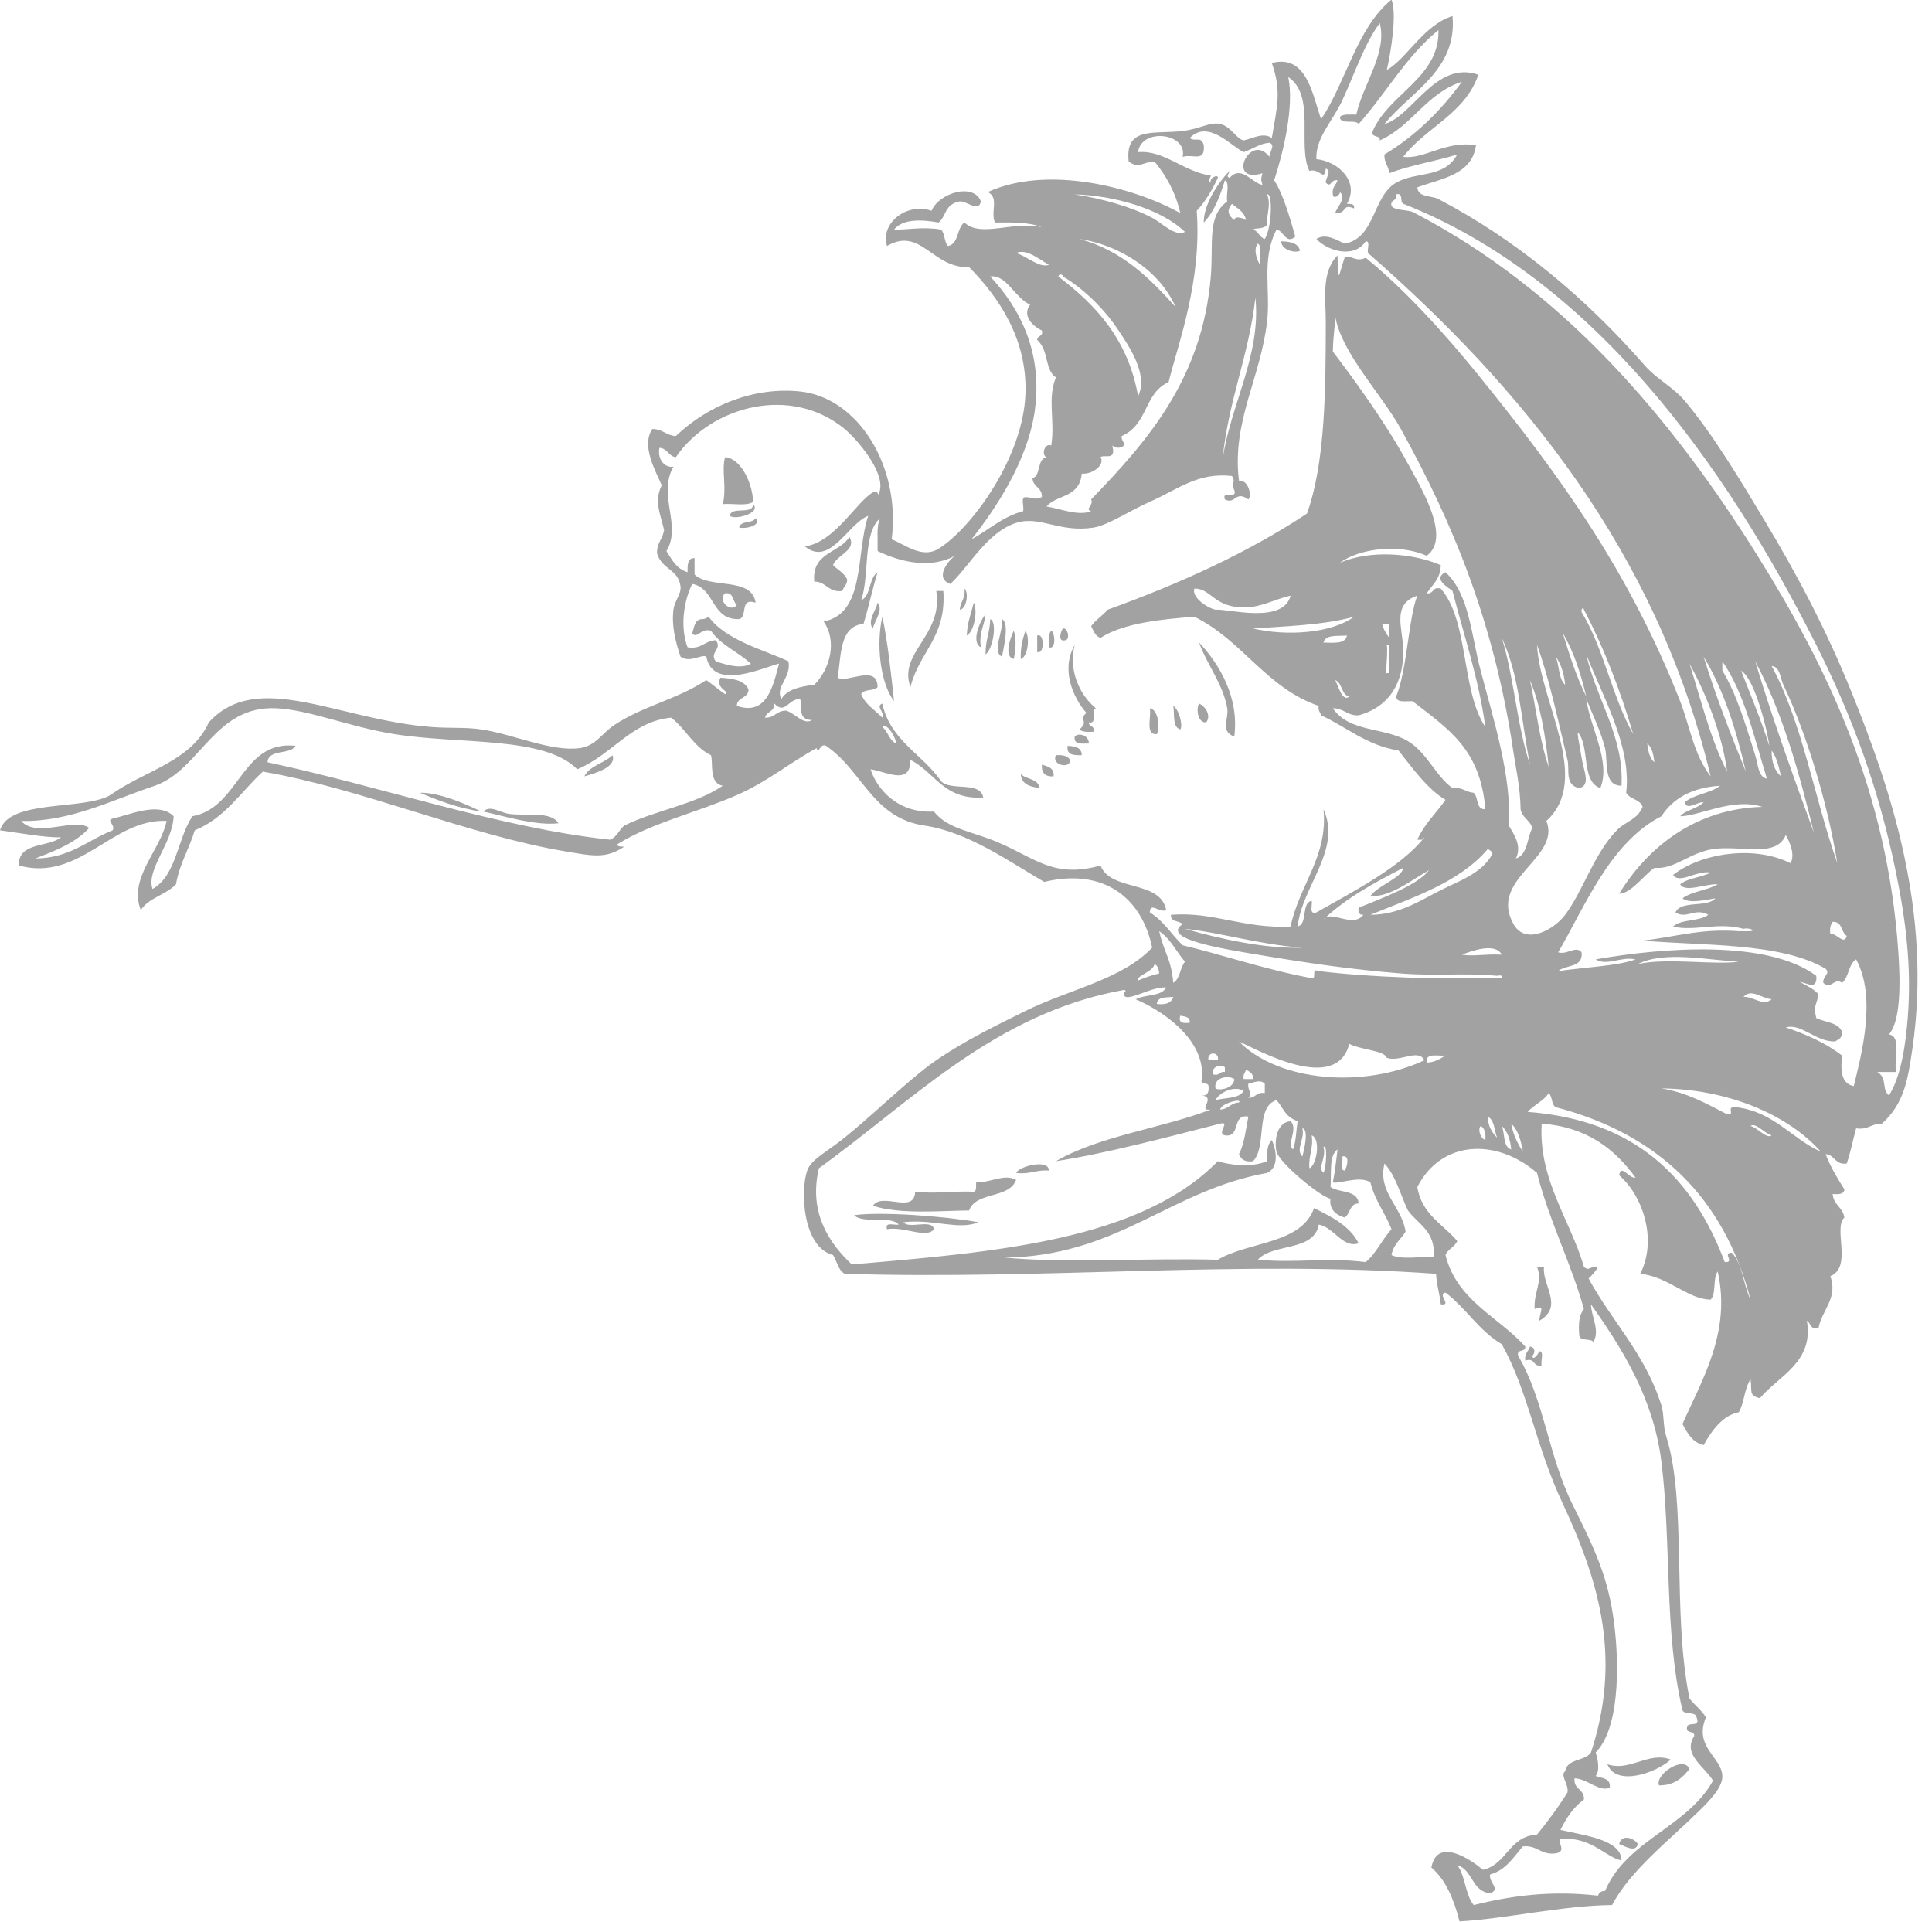 <?xml version="1.0" encoding="UTF-8" standalone="no"?><svg xmlns="http://www.w3.org/2000/svg" xmlns:xlink="http://www.w3.org/1999/xlink" fill="#a2a2a2" height="196.6" preserveAspectRatio="xMidYMid meet" version="1" viewBox="2.4 1.0 197.6 196.6" width="197.6" zoomAndPan="magnify"><g id="change1_1"><path d="m133.44,25.68c.937.023 1.746.173 1.92.96-.451.276-1.91-.044-1.92-.96z" fill="inherit" fill-rule="evenodd"/></g><g id="change1_2"><path d="m79.44,52.56c.827.922-1.854,1.651-2.4,1.2 .154-1.046 2.365-.035 2.4-1.2z" fill="inherit" fill-rule="evenodd"/></g><g id="change1_3"><path d="m79.68,54c.67.609-.773,1.133-1.68.96 .122-.758 1.371-.389 1.68-.96z" fill="inherit" fill-rule="evenodd"/></g><g id="change1_4"><path d="m89.28,55.92c.787,1.354-1.338,1.857-1.68,2.88 .477.483 1.135.785 1.44,1.44 .037.597-.377.743-.48,1.2-1.472.192-1.607-.953-2.88-.96-.275-2.995 2.548-2.892 3.6-4.56z" fill="inherit" fill-rule="evenodd"/></g><g id="change1_5"><path d="m101.04,61.2c.477.415.21,2.117-.48,2.16 .061-.819.607-1.153.48-2.16z" fill="inherit" fill-rule="evenodd"/></g><g id="change1_6"><path d="m98.16,61.44h.72c.336,4.736-2.512,6.288-3.36,9.84-1.301-3.555 3.375-5.255 2.64-9.84z" fill="inherit" fill-rule="evenodd"/></g><g id="change1_7"><path d="m92.16,62.64c.637.731-.341,1.889-.48,2.64-.637-.731.341-1.889.48-2.64z" fill="inherit" fill-rule="evenodd"/></g><g id="change1_8"><path d="m102,62.64c.408.816.057,2.93-.72,3.36 .045-1.315.445-2.275.72-3.36z" fill="inherit" fill-rule="evenodd"/></g><g id="change1_9"><path d="m92.64,64.08c.549,2.439.942,6.211 1.2,8.64-1.452-1.945-1.828-5.893-1.2-8.64z" fill="inherit" fill-rule="evenodd"/></g><g id="change1_10"><path d="m103.68,64.32c.777.307.222,3.196-.479,3.6-.032-1.391.451-2.268.479-3.6z" fill="inherit" fill-rule="evenodd"/></g><g id="change1_11"><path d="m104.88,64.32c.786.388.177,2.885 0,3.84-1.059-.517.177-2.631 0-3.84z" fill="inherit" fill-rule="evenodd"/></g><g id="change1_12"><path d="m111.12,65.28c.471-.116.772,1.101.24,1.2-.865.23-.425-1.036-.24-1.2z" fill="inherit" fill-rule="evenodd"/></g><g id="change1_13"><path d="m106.08,65.52c.313.804.19,2.146 0,2.88-1.094-.284-.248-2.379 0-2.88z" fill="inherit" fill-rule="evenodd"/></g><g id="change1_14"><path d="m107.28,65.52c.469.642.266,2.657-.48,2.88-.043-1.163.19-2.049.48-2.88z" fill="inherit" fill-rule="evenodd"/></g><g id="change1_15"><path d="m109.92,65.52c.347.058.558,1.975-.24,1.68 .003-.638-.091-1.37.24-1.68z" fill="inherit" fill-rule="evenodd"/></g><g id="change1_16"><path d="m108.48,66c.757-.309.757,1.989 0,1.68v-1.68z" fill="inherit" fill-rule="evenodd"/></g><g id="change1_17"><path d="m125.04,66.72c2.066,2.183 4.122,5.625 3.6,9.6-1.473-.475-.545-1.854-.72-2.88-.425-2.487-2.111-4.519-2.88-6.72z" fill="inherit" fill-rule="evenodd"/></g><g id="change1_18"><path d="m112.32,66.96c-.66,2.48.432,5.071 2.16,6.48-.547.174.221,1.661-.721,1.44 .003.477.655.305.48.96-.592.032-1.156.037-1.44-.24 1.025-.827-.131-1.019.72-1.68-1.421-1.614-2.623-4.497-1.199-6.96z" fill="inherit" fill-rule="evenodd"/></g><g id="change1_19"><path d="m125.04,72.96c.611.252 1.289,1.231.72,1.92-.924.061-1.016-1.505-.72-1.92z" fill="inherit" fill-rule="evenodd"/></g><g id="change1_20"><path d="m122.4,73.2c.567.322 1.02,2.006.72,2.4-.822-.218-.575-1.505-.72-2.4z" fill="inherit" fill-rule="evenodd"/></g><g id="change1_21"><path d="m120,73.44c.915.145 1.03,2.033.72,2.64-1.227.107-.542-1.698-.72-2.64z" fill="inherit" fill-rule="evenodd"/></g><g id="change1_22"><path d="m113.76,77.04c-.729.01-1.579.14-1.439-.72 .459-.432 1.477-.068 1.439.72z" fill="inherit" fill-rule="evenodd"/></g><g id="change1_23"><path d="m111.6,77.28c.758.043 1.432.169 1.44.96-.805.005-1.6,0-1.44-.96z" fill="inherit" fill-rule="evenodd"/></g><g id="change1_24"><path d="m65.04,78.24c.453,1.18-1.68,1.835-2.88,2.16 .572-1.108 2.03-1.33 2.88-2.16z" fill="inherit" fill-rule="evenodd"/></g><g id="change1_25"><path d="m110.4,78.24c.689-.049 1.219.061 1.439.48 .064.965-1.96.541-1.439-.48z" fill="inherit" fill-rule="evenodd"/></g><g id="change1_26"><path d="m108.96,79.2c.604.197 1.286.314 1.2,1.2-.855.055-1.255-.345-1.2-1.2z" fill="inherit" fill-rule="evenodd"/></g><g id="change1_27"><path d="m106.8,80.16c.548.572 1.797.443 1.92,1.44-.977-.143-1.859-.382-1.92-1.44z" fill="inherit" fill-rule="evenodd"/></g><g id="change1_28"><path d="m45.36,82.08c1.818-.055 4.542,1.056 6.24,1.92-2.363-.357-4.337-1.103-6.24-1.92z" fill="inherit" fill-rule="evenodd"/></g><g id="change1_29"><path d="m51.84,84c.699-.709 1.67.11 2.64.24 1.77.236 4.258-.306 5.04.96-2.286.26-5.378-.682-7.68-1.2z" fill="inherit" fill-rule="evenodd"/></g><g id="change1_30"><path d="m109.68,120.72c-1.308-.108-1.972.428-3.359.24 .338-.711 3.362-1.445 3.359-.24z" fill="inherit" fill-rule="evenodd"/></g><g id="change1_31"><path d="m102.48,126c-2.033.858-4.591-.355-7.681,0 .53.749 2.938-.379 3.12.72-.755,1.005-3.13-.338-4.8,0-.247-.807.746-.374 1.2-.48-.874-.966-3.651-.029-4.56-.96 2.695-.369 8.994.068 12.721.72z" fill="inherit" fill-rule="evenodd"/></g><g id="change1_32"><path d="m158.88,138.72c.557.066.552.641.24.96 .07.57.649-.267.72-.48 .53.03.103,1.019.24,1.44-.943.223-.605-.835-1.68-.48-.115-.755.342-.938.48-1.44z" fill="inherit" fill-rule="evenodd"/></g><g id="change1_33"><path d="m173.28,180.96c-1.375,1.288-5.566,2.858-6.48.479 2.296.798 4.191-1.34 6.48-.479z" fill="inherit" fill-rule="evenodd"/></g><g id="change1_34"><path d="m175.2,181.92c-.716.884-1.51,1.69-3.12,1.68-.441-1.107 2.521-3.091 3.12-1.68z" fill="inherit" fill-rule="evenodd"/></g><g id="change1_35"><path d="m168,189.6c.232-1.033 1.502-.655 1.92,0-.231.943-1.398.182-1.92,0z" fill="inherit" fill-rule="evenodd"/></g><g id="change1_36"><path d="m144,13.68c2.878-.764 5.232-6.551 9.6-5.04-1.359,4-5.353,5.367-7.68,8.4 2.198.276 4.254-1.665 7.44-1.2-.396,3.044-3.486,3.394-6,4.32 .063,1.057 1.424.816 2.159,1.2 7.924,4.143 15.035,10.064 21.12,17.04 1.189,1.363 2.907,2.2 4.08,3.6 2.938,3.507 5.65,8.069 8.16,12.24 3.295,5.476 6.256,11.045 8.88,17.521 3.982,9.825 8.275,22.451 6.24,36.479-.469,3.231-.858,5.642-3.12,7.681-1.065-.025-1.408.671-2.64.479-.328,1.192-.57,2.47-.96,3.601-1.21.169-1.195-.886-2.16-.961 .507,1.333 1.209,2.472 1.92,3.601-.035.524-.604.516-1.2.479 .09,1.111 1.04,1.361 1.2,2.4-1.181,1.087.858,5.073-1.44,6 .815,2.236-.86,3.463-1.199,5.28-.895.254-.775-.506-1.2-.721 .745,4.238-2.866,5.623-4.8,7.921-1.21-.276-.764-.717-.96-1.921-.628.894-.635,2.406-1.2,3.36-1.599.313-2.688,1.742-3.601,3.36-1.159-.281-1.654-1.226-2.159-2.16 1.924-4.382 5.017-9.38 3.6-15.601-.521.681-.12,2.28-.72,2.881-2.321-.021-4.341-2.364-7.2-2.641 1.783-3.531.232-8.025-2.16-10.08 .197-1.225 1.03.391 1.68.24-2.134-2.905-4.924-5.156-9.6-5.52-.353,5.719 2.93,9.865 4.32,14.64 .501.523.685-.12 1.439,0-.242.479-.6.841-.96,1.2 2.301,4.285 5.784,7.701 7.44,12.96 .291.925.164,2.126.479,3.12 2.177,6.844.591,18.001 2.4,26.88 .532.667 1.219,1.181 1.68,1.92-1.272,3.054 1.605,4.058 1.68,6 .046,1.177-1.38,2.597-2.399,3.6-3.033,2.985-6.996,6.035-8.88,9.601-5.137.064-10.67,1.381-15.601,1.68-.573-2.227-1.379-4.221-2.88-5.52 .593-3.18 4.064-.777 5.28.239 2.471-.569 2.639-3.44 5.52-3.6 1.111-1.369 2.172-2.788 3.12-4.32 .151-.808-.788-1.75-.239-2.16 .202-1.317 2.03-1.009 2.64-1.92 3.073-9.374 1.039-17.081-2.88-25.439-2.819-6.013-3.495-11.382-6.24-16.32-2.324-1.355-3.661-3.699-5.76-5.28-.887.174.748,1.369-.48,1.2-.11-1.089-.432-1.969-.479-3.12-20.069-1.432-39.902.636-60.48,0-.678-.361-.788-1.291-1.2-1.92-3.084-.802-3.375-6.506-2.64-8.64 .341-.99 1.592-1.688 2.88-2.641 3.199-2.365 7.292-6.561 10.32-8.64 2.983-2.048 6.217-3.601 9.12-5.04 4.446-2.206 9.871-3.202 12.96-6.48-1.047-5.015-4.862-8.198-11.04-6.72-3.546-2.056-7.78-5.108-12.24-5.76-5.326-.778-6.332-5.622-10.08-8.16-.601-.316-.751.949-.96.24-2.838,1.539-4.994,3.412-8.16,4.8-4.065,1.783-8.716,2.833-12.24,5.04 .039.281.438.203.72.24-1.89,1.259-3.227.946-6,.48-10.002-1.681-20.854-6.433-30.96-8.16-2.251,2.068-3.874,4.766-6.96,6-.571,1.909-1.553,3.407-1.92,5.52-1.004,1.076-2.789,1.372-3.6,2.64-1.288-3.303 2.033-6.116 2.64-9.12-5.578-.26-8.875,6.274-15.12,4.56-.041-2.441 2.988-1.812 4.32-2.88-1.594.038-4.222-.438-6.24-.72 .952-3.219 8.527-2.003 11.28-3.6 3.38-2.459 8.282-3.398 10.08-7.44 4.978-5.461 13.228-.239 22.8.48 1.84.138 3.48.008 5.04.24 3.284.488 7.161,2.302 10.08,1.92 1.656-.217 2.253-1.513 3.6-2.4 2.91-1.916 6.416-2.61 9.36-4.56 .661.459 1.259.981 1.92,1.44 .546-.332-1.034-.547-.48-1.68 1.289.071 2.466.254 2.88,1.2-.023.937-1.171.749-1.2,1.68 3.116,1.06 3.716-2.106 4.32-4.32-1.42.299-6.751,2.909-7.44-.72-.47-.291-1.687.7-2.64,0-.501-1.517-.928-3.108-.72-4.8 .116-.94.822-1.584.72-2.4-.22-1.758-1.883-1.67-2.4-3.36-.029-1.069.592-1.488.72-2.4-.371-1.621-1.053-2.936-.24-4.56-.614-1.466-2.132-4.046-.96-5.76 1.048-.008 1.417.663 2.4.72 3.397-3.231 8.096-5.047 12.72-4.56 5.914.624 10.303,7.638 9.36,15.12 1.403.551 3.117,2.008 4.8.96 3.397-2.117 8.652-9.345 8.88-15.84 .194-5.553-2.665-9.805-5.761-12.96-3.754.155-4.933-4.18-8.399-2.16-.711-2.357 2.033-4.48 4.56-3.6 .729-1.831 4.333-2.895 5.04-.96-.2,1.182-1.514-.09-2.16,0-1.589.302-1.335,1.497-2.16,2.16-1.743-.312-3.656-.394-4.56.72 1.194.059 2.88-.326 4.8,0 .422.378.314,1.285.72,1.68 1.144-.216.866-1.854 1.68-2.4 1.664,1.587 4.94-.187 7.92.479-1.249-.511-3.018-.502-4.8-.479-.489-1.127.465-2.491-.72-3.12 6.066-2.774 14.873-.53 19.68,2.16-.493-2.146-1.452-3.828-2.64-5.28-1.274.062-1.594.779-2.641,0-.404-3.646 2.657-2.767 5.521-3.12 1.842-.227 2.774-.954 3.84-.72 1.078.237 1.656,1.528 2.399,1.68 .835-.157 2.003-.882 2.881-.24 .547-3.286 1.009-4.775 0-7.68 3.57-.913 4.145,3.202 5.039,5.76 2.593-3.888 3.64-9.321 7.2-12.24 .575,1.395-.038,5.272-.479,7.2 2.01-1.111 3.739-4.58 6.72-5.52 .507,5.556-4.356,7.8-6.96,11.042zm21.84,181.2c.099-.302.31-.491.72-.48 2.216-5.225 8.392-6.488 11.04-11.28-.765-1.364-3.165-2.664-1.92-4.56 .071-.631-.931-.188-.72-.96 .098-.543 1.406.127.96-.96-.085-.635-1.223-.217-1.439-.72-1.885-7.967-1.127-17.156-2.16-25.44-.84-6.729-4.273-11.911-7.2-16.08 .012,1.194.955,2.716.24,3.84-.309-.412-1.436-.005-1.44-.72-.099-1.139-.002-2.082.48-2.64-1.378-4.862-3.529-8.951-4.801-13.92-4.067-3.538-9.756-3.422-12.239,1.439 .429,2.771 2.609,3.79 4.08,5.521-.249.631-.952.808-1.2,1.439 1.17,4.67 5.392,6.288 8.16,9.36 .07.631-.932.188-.721.96 2.634,4.479 3.082,10.181 5.521,15.12 2.267,4.591 3.726,7.475 4.319,12.479 .518,4.357.455,10.576-1.92,12.96 .21.595.469,1.861 0,2.4 .632.249 1.566.193 1.44,1.2-1.111.468-2.232-.907-3.6-.96-.126,1.166 1.021,1.06.96,2.159-1.051.79-1.803,1.879-2.4,3.12 2.395.567 6.229.97 6.24,3.12-1.581-.287-3.196-2.543-6.24-2.16-.349.309.688,1.229-.48,1.44-1.557.197-1.861-.858-3.359-.72-.974,1.106-1.731,2.429-3.36,2.88-.145.849 1.14,1.493 0,1.92-1.887-.193-1.754-2.406-3.359-2.88 .841,1.078.812,3.028 1.68,4.08 3.899-.952 7.864-1.512 12.718-.957zm-18.48-108c.712-1.608 1.932-2.708 2.88-4.08-1.78-1.044-3.273-3.105-4.8-5.04-3.3-.541-5.289-2.392-7.921-3.6-.075-.325-.341-.458-.239-.96-5.415-1.865-7.826-6.735-12.721-9.12-3.043.227-7.193.588-9.6,2.16-.545-.175-.718-.722-.96-1.2 .463-.658 1.18-1.06 1.68-1.68 7.404-2.676 14.337-5.823 20.4-9.84 1.888-5.288 1.902-12.801 1.92-19.44 .007-2.558-.494-5.218 1.2-6.96 .054,3.22.112,2.03.72.24 .679-.369 1.109.514 2.16,0 3.976,3.24 7.956,7.606 11.52,12 8.475,10.447 15.449,20.148 20.641,33.36 .985,2.507 1.371,5.427 3.12,7.68-5.507-23.054-19.375-39.825-35.04-53.52-.132-.349.28-1.24-.24-1.2-1.138,1.766-3.855,1.043-5.04-.24 .929-.631 2.159.141 2.88.48 3.171-.558 2.842-4.853 5.28-6.24 2.105-1.198 4.877-.387 6.24-2.88-2.257.704-4.824,1.097-6.96,1.92-.037-.764-.545-1.056-.48-1.92 3.189-1.93 5.768-4.473 7.92-7.44-3.634,1.166-5.077,4.522-8.4,6 .071-.631-.931-.189-.72-.96 1.671-3.85 6.85-5.47 6.72-10.32-3.278,2.641-5.364,6.476-8.159,9.6-.352-.529-1.901.141-1.92-.72 .309-.331 1.042-.237 1.68-.24 .683-3.123 3.188-6.28 2.399-9.36-1.588,2.142-2.557,5.164-3.84,7.92-.996,2.142-2.763,3.859-2.64,6 2.229.199 4.449,2.326 3.12,4.56 .377.023.832-.032.72.48-1.28-.557-.64.564-1.92.48 .136-.597 1.2-1.501.48-2.16 .073.291-.693.827-.721.24-.114-.755.342-.938.48-1.44-.754-.118-.634.827-1.2.24-.066-.421.676-1.198 0-1.44-.16,1.425-.617-.087-1.68.24-1.256-2.571.671-7.712-2.16-9.6 .628,2.965-.487,7.649-1.44,10.56 1.002,1.501 1.773,4.436 2.16,5.76-.964.844-1.166-.611-1.92-.72-1.566,3.032-.6,6.139-.96,9.36-.646,5.776-3.638,10.293-2.88,16.32 .935-.123 1.359,1.504.96,1.92-1.362-.97-1.282.554-2.4,0-.372-1.013 1.333.052.96-.96-.344-.716.196-.816-.239-1.44-3.539-.382-5.479,1.359-8.4,2.64-1.925.844-4.301,2.414-5.76,2.64-3.521.547-5.482-1.264-7.92-.48-2.978.958-4.81,4.477-6.72,6.24-1.69-.586-.174-2.438.48-2.88-2.489,1.353-5.527.673-7.92-.48 .028-1.172-.129-2.529.24-3.36-1.794,1.646-1.039,5.841-1.92,8.4 1.027-.492.765-2.275 1.68-2.88-.531,1.709-.909,3.571-1.44,5.28-2.466.254-2.27,3.17-2.64,5.52 .965.582 4.062-1.453 4.08.96-.372.429-1.441.16-1.68.72 .437,1.083 1.422,1.618 2.16,2.4 .26-.615-.729-1.144 0-1.44 .833,3.808 4.116,5.164 6,7.92 .93,1.07 4.041-.04 4.32,1.68-4.034.273-4.937-2.583-7.44-3.84 .013,2.697-2.556,1.156-4.08.96 .636,2.022 2.814,4.533 6.48,4.32 1.419,1.79 3.757,1.976 6.48,3.12 3.907,1.641 5.738,3.748 10.56,2.4 1.049,2.711 6.095,1.425 6.72,4.56-.73.326-1.638-.895-1.68.24 1.399.841 2.22,2.26 3.36,3.36 3.7.859 8.653,2.546 13.199,3.36 .575.095-.133-1.093.721-.72 5.795.685 12.138.822 18.72.72 .17-.412-.423-.235-.48-.24-3.599-.32-6.213.052-9.84-.24-5.096-.41-9.441-1.048-14.64-1.92-3.516-.59-9.99-1.61-7.68-3.12-.345-.376-1.251-.189-1.2-.96 4.397-.345 7.399,1.446 12.24,1.2 .854-4.188 3.867-7.22 3.359-12 1.902,4.168-2.197,7.854-2.64,12 1.075-.285.329-2.391 1.439-2.64 .106.454-.326,1.446.48,1.2 3.877-2.203 8.731-4.708 11.04-7.68-.038.279-.378.261-.718.24zm-15.12-69.84c-.066-.421.676-1.198 0-1.44-.953.062-1.515.546-2.641.96-1.203-.545-3.62-3.405-5.52-1.44 .618.421 1.153-.25 1.439.72 .149,1.801-1.055.876-2.159,1.2 .514-2.463-4.238-3.002-4.561-.48 2.669-.24 4.639,2.003 7.44,2.4-.035.284-.428.544 0,.72-.211-.495.791-.909.72-.48-.599,1.242-1.266,2.414-2.16,3.36 .532,7.158-1.872,13.507-2.88,17.52-2.549,1.149-2.048,4.312-4.8,5.52-.054.454.271.529.24.96-.315.308-.885.308-1.2,0 .443,1.639-.818.858-1.2,1.2 .492.743-.775,1.776-1.92,1.68-.226,2.515-2.553,2.109-3.6,3.36 1.323.201 3.292,1.022 4.56.48-.704-.204.312-.604 0-1.2 5.706-5.906 11.365-12.298 12.24-22.8 .284-3.414-.407-6.163 1.68-7.68-.148-.651.305-1.905-.24-2.16-.5,1.66-1.102,3.218-2.16,4.32-.037-1.749 1.399-4.018 2.641-5.28-.035.284-.428.544 0,.72 1.182-1.352 2.28.49 3.359.72-.168-.739-.168-.461 0-1.2-3.756,1.158-1.282-4.269.722-1.68zm-12,6.24c1.186.637 2.302,1.93 3.359,1.44-2.488-2.392-7.308-3.731-11.279-3.84 2.887.443 5.894,1.313 7.92,2.4zm11.76.72c-.452.496-1.247.276-1.44.48 .558.163.643.797 1.2.96 .739-1.174.815-4.761.24-4.56 .424,1.152-.054,1.758 0,3.12zm12.72-1.92c.498.542 1.785.295 2.4.72 15.025,7.833 26.086,20.698 35.04,35.04 7.035,11.269 13.291,24.023 14.399,40.56 .207,3.083.272,6.948-.96,8.4 1.323.197.488,2.552.721,3.84h-1.92c1.089.628.407,1.752 1.199,2.399 1.281-2.022 1.717-5.37 1.92-7.92 .421-5.271-.225-10.124-1.199-14.88-1.763-8.596-4.434-15.867-8.16-23.28-9.415-18.726-23.042-37.555-42.24-45.12-.383-.177.055-1.175-.72-.96 .179.74-.659.462-.48,1.201zm-16.08,1.44c.062-.562 1.055-.138 1.2,0-.157-.882-.885-1.195-1.439-1.68-.567.696-.392,1.153.239,1.68zm-6,8.88c-1.662-3.778-5.796-6.363-9.84-6.96 4.41,1.19 7.179,4.02 9.84,6.96zm8.64-4.32c-.149-.651.305-1.905-.24-2.16-.478.549-.096,1.692.24,2.16zm-21.6,0c-.895-.471-2.278-1.714-3.359-1.2 1.065.299 2.408,1.583 3.359,1.2zm-1.44,14.88c-.716,5.202-4.074,10.161-6.48,13.2 1.763-.958 3.138-2.302 5.28-2.88 .138-.422-.29-1.41.24-1.44 .878.052.921.33 1.68,0 .049-1.009-.912-1.008-.96-1.92 .899-.301.427-1.973 1.44-2.16-.552-.188-.233-1.486.479-1.2 .409-2.595-.43-4.793.48-6.96-1.188-.787-.68-2.707-1.92-3.84 .003-.477.654-.306.479-.96-.933-.434-2.056-1.521-1.2-2.64-1.521-.642-2.453-3.144-4.08-2.88 3.021,3.214 5.378,7.752 4.562,13.68zm10.56-1.44c1.071-2.177-.854-5.034-2.16-6.96-1.472-2.171-3.625-4.177-5.52-5.28-.003-.242-.421-.302-.48,0 3.87,2.93 7.144,6.456 8.16,12.24zm8.64,6.48c.804-5.585 3.96-10.671 3.359-16.56-.668,5.971-2.777,10.503-3.359,16.56zm11.28-11.04c1.973,2.579 5.275,7.088 7.44,11.04 1.504,2.745 4.752,7.958 2.16,9.84-2.699-1.217-6.801-.812-8.88.72 3.029-1.325 7.396-1.025 10.319.24-.031,1.409-.868,2.012-1.439,2.88 .756.116.543-.737 1.439-.48 2.907,3.333 2.058,10.423 4.561,14.16-.701-5.059-2.193-9.327-3.36-13.92-.456-.379-2.056-1.228-.72-1.92 2.443,2.271 2.593,6.25 3.6,10.08 1.315,5 3.197,10.883 2.88,15.84 .509.872 1.368,2.057.721,3.36 1.224-.376 1.122-2.077 1.68-3.12-.236-.804-1.038-1.042-1.2-1.92-.031-2.265-.495-4.232-.72-5.76-1.963-13.364-6.24-23.567-11.521-33.12-2.016-3.648-6.012-7.651-6.72-11.52-.069,1.663-.197,1.844-.24,3.6zm-47.04,14.4c.676-.379.48.839.72-.24 .444-1.999-2.447-5.287-3.6-6.24-5.493-4.541-13.67-2.379-17.28,2.88-.769-.111-.846-.914-1.68-.96-.234,1.433.772,2.085 1.44,1.92-1.664,2.944.894,6.01-.72,8.64 .557.883 1.047,1.833 2.16,2.16 .004-.715-.022-1.462.72-1.44v1.68c1.547,1.493 5.875.206 6.24,2.88-1.684-.564-.774,1.466-1.68,1.68-2.894.094-2.434-3.166-4.8-3.6-.86,1.711-1.267,4.391-.48,6.48 1.442.243 1.727-.673 2.88-.72 .741.869-.693,1.243 0,2.16 .907.293 2.557.853 3.6.24-1.283-1.197-3.069-1.891-4.08-3.36-.951-.372-1.467.908-1.92.24 .211-.589.216-1.384.96-1.44 .33.011.527-.113.72-.24 1.808,2.465 5.765,3.402 8.16,4.56 .323,1.688-1.4,2.592-.72,3.84 .608-.992 1.93-1.27 3.36-1.44 1.582-1.566 2.393-4.415.96-6.48 4.311-.809 3.266-6.974 4.56-10.8-2.047.758-3.916,5.249-6.48,3.12 3.027-.384 5.296-4.587 6.96-5.52zm38.16,11.76c-3.299.089-3.517-1.953-5.28-1.92-.304.792 1.12,1.915 2.16,2.16 1.199-.138 6.9,1.531 7.681-1.44-1.543.331-2.917,1.156-4.561,1.2zm-52.08-.24c-.449-.351-.283-1.317-1.2-1.2-.818.685.538,2.041 1.2,1.2zm68.16,4.56c.067,3.285-1.351,5.842-4.56,6.72-1.175.054-1.509-.732-2.641-.72 1.677,2.487 5.299,1.925 7.681,3.36 1.995,1.203 2.823,3.569 4.56,4.8 1.007-.127 1.341.419 2.16.48 .527.433.187,1.733 1.2,1.68-.521-6.129-3.701-8.129-7.44-11.04-.679-.042-1.646.206-1.68-.48 1.14-2.86 1.251-8.027 2.16-10.32-2.652.886-1.485,3.353-1.44,5.52zm23.52,8.64c-1.354-4.566-2.999-8.841-5.04-12.72-.014-.252-.308-.188-.24.24 2.256,3.664 3.131,8.709 5.28,12.48zm-38.88-10.8c3.427.811 8.022.5 10.32-1.2-3.086.867-7.264.98-10.32,1.2zm13.92.96v-1.44h-.721c.122.599.455.986.721,1.44zm20.16,6c-.578-2.381-1.289-4.631-2.399-6.479 .691,2.267 1.407,4.51 2.399,6.479zm-26.88-5.52c1.053.012 2.248.167 2.4-.72-.966.074-2.204-.124-2.4.72zm21.12,12.48c-.949-4.863-1.086-9.134-2.88-12.96 1.257,4.023 1.546,9.014 2.88,12.96zm-14.4-9.36c-.104-.786.242-3.269-.24-2.88 .146.896-.226,3.465 0,2.88h.24zm16.08,15.12c1.526,3.833-5.98,5.902-3.359,10.56 1.248,2.218 4.179.521 5.28-.96 1.881-2.53 2.92-6.197 5.279-8.64 .902-.935 2.113-1.08 2.641-2.4-.257-.784-1.311-.77-1.681-1.44 .578-4.778-2.478-9.973-4.08-14.16 .982,4.539 3.891,8.429 3.601,13.44-1.922.008-1.363-2.605-1.681-3.84-.479-1.868-1.389-3.678-1.92-5.04 .354,2.881 2.545,6.367 1.44,9.12-1.923-.638-1.115-4.005-2.16-5.52-.394-.723.092,1.362.24,2.4 .186,1.295.995,2.844-.24,3.12-1.515-.303-.961-1.888-1.2-2.88-.916-3.802-1.88-8.406-3.12-11.76 .314,5.88 5.632,13.748.96,18zm1.92-13.92c-.115-1.166-.429-2.132-.961-2.88 .365.916.282,2.279.961,2.88zm18.48,8.88c-1.002-4.358-2.293-8.427-4.32-11.76 1.265,4.094 2.771,7.949 4.32,11.76zm-2.4-10.32c1.456,2.314 2.487,5.889 3.36,8.64 .293.922.292,2.233 1.2,2.4-1.312-4.208-2.299-8.741-4.561-12 .001.32.001.64.001.96zm9.36,16.56c-1.538-6.302-3.268-12.413-6-17.52 1.815,6.025 3.908,11.772 6,17.52zm-8.88-6.24c-.433-3.568-2.12-7.959-3.84-11.04 1.189,3.771 2.16,7.759 3.84,11.04zm11.28,9.36c-1.05-6.43-3.231-13.426-5.521-18.24-.32-.674-.325-1.856-1.2-1.92 3.159,5.802 4.374,13.547 6.721,20.16zm-6.96-12c-.136-1.323-1.455-6.852-2.88-7.68 .99,2.53 2.028,5.012 2.88,7.68zm-42.96-5.04c-.849-.191-.679-1.401-1.44-1.68 .312.578.749,2.276 1.44,1.68zm20.4,7.2c-.339-3.261-.855-6.344-1.92-8.88 .638,2.962.985,6.214 1.92,8.88zm-75.36-4.8c-1.49-.003-.981-1.377-1.2-2.16-1.283.016-1.508,1.646-2.64.48 .042.843-.811.79-.96,1.44 1.001.041 1.184-.736 2.16-.72 .842.206 1.814,1.535 2.64.96zm-42.72,1.44c-4.586-.737-8.648-2.464-12-2.64-6.397-.335-7.763,6.255-12.48,7.92-4.244,1.402-8.692,3.725-13.68,3.6 1.557,1.805 5.522-.399 6.96.72-1.374,1.507-3.433,2.327-5.52,3.12 3.57-.029 5.332-1.868 7.92-2.88 .312-.596-.704-.996 0-1.2 1.776-.388 4.715-1.764 6.24-.24-.115,2.781-2.843,5.455-2.16,7.44 2.461-1.378 2.531-5.149 4.08-7.44 4.867-.894 4.981-7.818 10.56-7.2-.559.961-2.766.274-2.88,1.68 11.608,2.467 23.746,6.713 35.04,7.92 .695-.265.912-1.008 1.44-1.44 3.153-1.566 7.283-2.157 10.08-4.08-1.438-.25-.956-2.27-1.2-3.12-1.784-.856-2.58-2.7-4.08-3.84-4.099.396-5.978,3.767-9.6,5.28-3.356-3.419-11.99-2.519-18.72-3.6zm51.36.96c-.146-.744-.916-2.111-1.44-1.68 .605.435.682,1.398 1.44,1.68zm77.52,1.92c-.076-.804-.247-1.513-.72-1.92 .076.804.247,1.513.72,1.92zm12.96,1.44c-.231-.968-.442-1.957-.96-2.64-.021,1.221.318,2.081.96,2.64zm3.12,21.36c-2.699-.808.044.015.721.96-.229,1.135-.541,1.095-.24,2.399 .901.459 2.295.425 2.64,1.44 .041.601-.368.751-.72.96-2.031.028-3.396-1.881-5.04-1.44 2.152.728 4.14,1.62 5.76,2.881-.118,1.212-.227,2.858 1.2,3.119 .802-3.316 2.349-9.075.24-12.959-.795.486-.727,1.833-1.44,2.4-.81-.581-1.068.733-1.92,0-.067-.73.769-.933.24-1.44-4.598-2.712-12.633-2.337-18.72-2.88 3.251-.349 5.932-1.268 9.84-.96h.96c1.047.006.04-.413-.48-.24-2.553-.735-5.075.292-7.2-.24 .817-.783 2.705-.496 3.601-1.2-1.32-.762-2.236.477-3.36-.24 .557-1.283 3.227-.453 4.08-1.44-.858.11-2.598.59-3.359,0 .945-.734 2.555-.805 3.6-1.44-1.213-.082-3.347.892-3.84,0 .794-.646 2.187-.693 3.12-1.2-1.458-.26-3.192,1.227-3.841.24 2.827-2.225 8.265-3.074 12-1.2 .518-.814-.082-2.218-.479-2.88-.982,2.401-4.578,1.009-7.44,1.44-2.434.367-3.921,2.112-6,1.92-1.135.82-2.421,2.65-3.6,2.64 2.956-4.805 7.854-8.697 14.64-8.88-2.984-.981-6.41.947-8.399.96 .602-.679 1.798-.762 2.399-1.44-.722-.018-1.742.89-1.92,0 .944-.815 2.623-.897 3.601-1.68-2.854.186-4.805,1.276-6,3.12-5.297,2.707-7.887,9.39-10.561,13.92 .943.288 1.804-.734 2.4,0 .172,1.612-1.633,1.248-2.4,1.92 2.737-.397 6.145-.528 7.92-1.2-1.529-.323-2.949.722-4.08,0 6.82-1.198 17.564-2.047 22.561,1.68 .063.547-.061.902-.484.96zm-45.12-7.2c2.784.009 4.938-1.345 6.96-2.4 1.937-1.011 4.46-1.784 5.521-3.84-.051-.269-.267-.374-.48-.48-2.858,3.383-7.567,4.914-12.001,6.72zm-4.8.48c.738-1.033 3.014.932 4.08-.48-.431.031-.562-.238-.479-.72 2.492-1.028 6.011-2.307 7.199-3.84-1.755.966-3.938,2.779-6,2.64 .81-1.114 3.25-1.867 3.36-2.88-2.964,1.516-5.862,3.097-8.16,5.28zm51.84,1.44c.7.004 1.42,1.214 1.681.24-.595-.366-.429-1.491-1.44-1.44-.202.279-.318.643-.241,1.2zm-54,1.44c-4.21-.27-8.633-1.606-12-1.92 3.483.998 8.181,2.058 12,1.92zm-13.2,3.6c.711-.409.68-1.56 1.199-2.16-.895-1.025-1.476-2.363-2.64-3.12 .515,2.256 1.237,2.834 1.441,5.28zm29.52-2.88c1.266.203 2.344-.1 4.08,0-.656-1.253-3.021-.413-4.08,0zm18,.96c3.003-.667 7.658.111 10.32-.24-3.256-.178-7.622-1.13-10.32.24zm-51.12,1.68c.675-.285 1.38-.54 2.16-.72-.033-.447-.158-.802-.479-.96-.145.825-1.968,1.22-1.681,1.68zm-32.64,19.2c-1.112,4.616 1.152,7.762 3.36,9.84 14.748-1.252 29.524-2.477 37.44-10.56 1.104.371 3.366.702 5.04,0-.037-.918.013-1.748.48-2.16 .527,1.156.69,2.833-.48,3.36-9.76,1.76-14.915,8.124-25.92,8.64h-.96c5.347.619 14.642.043 21.84.24 3.153-1.887 8.516-1.565 9.84-5.28 1.817.903 3.643,1.798 4.561,3.6-1.625.533-2.505-1.617-4.08-1.92-.481,2.799-4.688,1.873-6.24,3.601 4.17.36 6.922-.264 11.04.239 1.093-.906 1.679-2.321 2.64-3.359-.643-1.677-1.705-2.935-2.16-4.8-1.128-.729-3.281.224-3.84,0 .263-1.324.356-2.448.48-3.36-.899.62-.605,2.435-.72,3.84 .9.619 2.77.271 2.88,1.68-.948.012-.845,1.076-1.44,1.44-1.06-.294-1.589-1.022-1.439-1.92-1.026-.185-5.204-3.638-5.521-4.8-.226-.83-.096-3.024 1.44-3.12 .81.735-.434,2.321.239,2.88 .329-.791.321-1.919.48-2.88-1.399-.552-1.376-1.287-2.16-2.16-2.209.671-.957,4.803-2.4,6.24-.849.129-1.236-.204-1.439-.721 .547-1.053.698-2.501.96-3.84-1.752-.312-.711,2.169-2.4,1.92-.9-.188.632-1.485-.479-1.199-5.351,1.369-11.668,3.051-16.8,3.84 4.451-2.589 10.741-3.339 15.84-5.28-1.486.21.651-1.278-.96-1.44 .632.073.787-.332.72-.96-.004-.396-.666-.134-.72-.479 .604-3.691-3.134-6.846-6.721-8.4 .925-.516 2.618-.263 3.12-1.2-1.533-.193-4.587,1.912-4.319.48 .133.001.272-.194 0-.24-13.241,2.383-21.662,11.383-31.202,18.238zm94.56-17.52c.976-.085 2.013,1.014 2.88.24-1.108-.12-2.079-1.134-2.88-.24zm-60,.72c.914.113 1.498-.102 1.681-.72-.732.069-1.639-.038-1.681.72zm3.36,1.92c.073-.633-.501-.619-.96-.72-.241.801.333.787.96.72zm24,3.84c-.621-1.231-2.435.206-3.84-.24-.209-.761-2.72-.839-3.84-1.439-1.322,5.19-9.411.58-11.28-.24 4.039,4.113 12.749,4.832 18.96,1.919zm-22.08,0h.96c.189-.924-1.149-.924-.96,0zm22.32.24c.85-.03 1.365-.395 1.92-.72-.806.074-2.081-.321-1.92.72zm-21.84,1.2c.678.198.621-.339 1.199-.24v-.48c-.264-.268-1.431-.214-1.199.72zm3.12.48h.96c.041-.601-.368-.751-.72-.96-.075.324-.342.458-.24.96zm-2.88.96c.451.275 1.91-.044 1.92-.96-.583-.407-2.147-.193-1.92.96zm3.36-.48c-.12.755.523.938 0,1.439 .759.039.802-.638 1.68-.479v-.96c-.454-.476-1.134-.117-1.68,0zm48.96,3.12c.955.13-.259-.851.96-.721 3.889.511 5.609,3.191 8.64,4.561-3.501-3.938-9.74-6.419-16.319-6.48 2.691.429 4.648,1.592 6.719,2.64zm-52.32-1.44c1.004-.276 2.432-.129 2.88-.96-.985-.554-2.48.16-2.88.96zm31.92,1.2c11.013.827 16.93,6.75 20.16,15.359 1.124.063-.312-.931.72-.96 1.113,1.128 1.175,3.307 1.921,4.801-2.735-10.466-9.459-16.941-19.921-19.681-.464-.255-.334-1.105-.72-1.439-.541.819-1.52,1.2-2.16,1.92zm-29.52-.96c.383-.488-1.868.091-1.92.72 .847-.033 1.073-.687 1.92-.72zm26.4,3.6c-.301-.738-.261-1.818-.96-2.16 .033,1.008.438,1.642.96,2.16zm2.64,1.44c-.204-1.156-.488-2.232-1.2-2.88 .2,1.161.67,2.05 1.2,2.88zm25.44-1.68c-.713-.177-1.657-1.368-2.159-.96 .712.177 1.657,1.369 2.159.96zm-29.28.48c.05-.689-.062-1.22-.48-1.44-.318.313-.052,1.27.48,1.44zm2.64.96c-.089-1.031-.388-1.852-.96-2.4 .331.79.104,2.135.96,2.4zm-21.36.72c.188-.699.693-2.792 0-2.88 .295,1.106-.735,2.129 0,2.88zm.72,1.2c.727-.232 1.207-3.003.239-3.36 .189,1.388-.347,2.051-.239,3.36zm1.44.48c.265-.417.455-3.057 0-2.641 .342,1.076-.648,2.056 0,2.641zm2.16-.24c.196-.175.644-1.661-.24-1.44 .138.422-.29,1.41.24,1.44zm6.24,6.24c-.479.8-1.258,1.302-1.44,2.399 1.011.51 2.924.116 4.32.24 .214-2.694-1.593-3.367-2.64-4.8-.778-1.622-1.242-3.559-2.4-4.8-.711,2.987 1.759,4.343 2.16,6.961z" fill="inherit" fill-rule="evenodd"/></g><g id="change1_37"><path d="m103.2,63.84c-.122,1.158-.698,1.862-.48,3.36-1.072-.531-.022-2.829.48-3.36z" fill="inherit" fill-rule="evenodd"/></g><g id="change1_38"><path d="m79.44,52.32c-.647.473-2.097.143-3.12.24 .441-1.692-.155-3.463.24-4.8 1.477.078 2.746,2.348 2.88,4.56z" fill="inherit" fill-rule="evenodd"/></g><g id="change1_39"><path d="m106.32,121.68c-.703,1.938-4.112,1.168-4.801,3.12-3.071.033-7.082.416-9.839-.48 .938-1.446 4.242.914 4.32-1.439 2.112.244 3.55-.084 6,0 .326-.074.199-.602.24-.96 1.377.09 2.895-.939 4.08-.241z" fill="inherit" fill-rule="evenodd"/></g><g id="change1_40"><path d="m159.6,130.56h.721c-.257,1.826 2.076,4.063-.48,5.52-.006-.833.702-1.716-.479-1.199-.13-1.754.867-2.749.238-4.321z" fill="inherit" fill-rule="evenodd"/></g></svg>